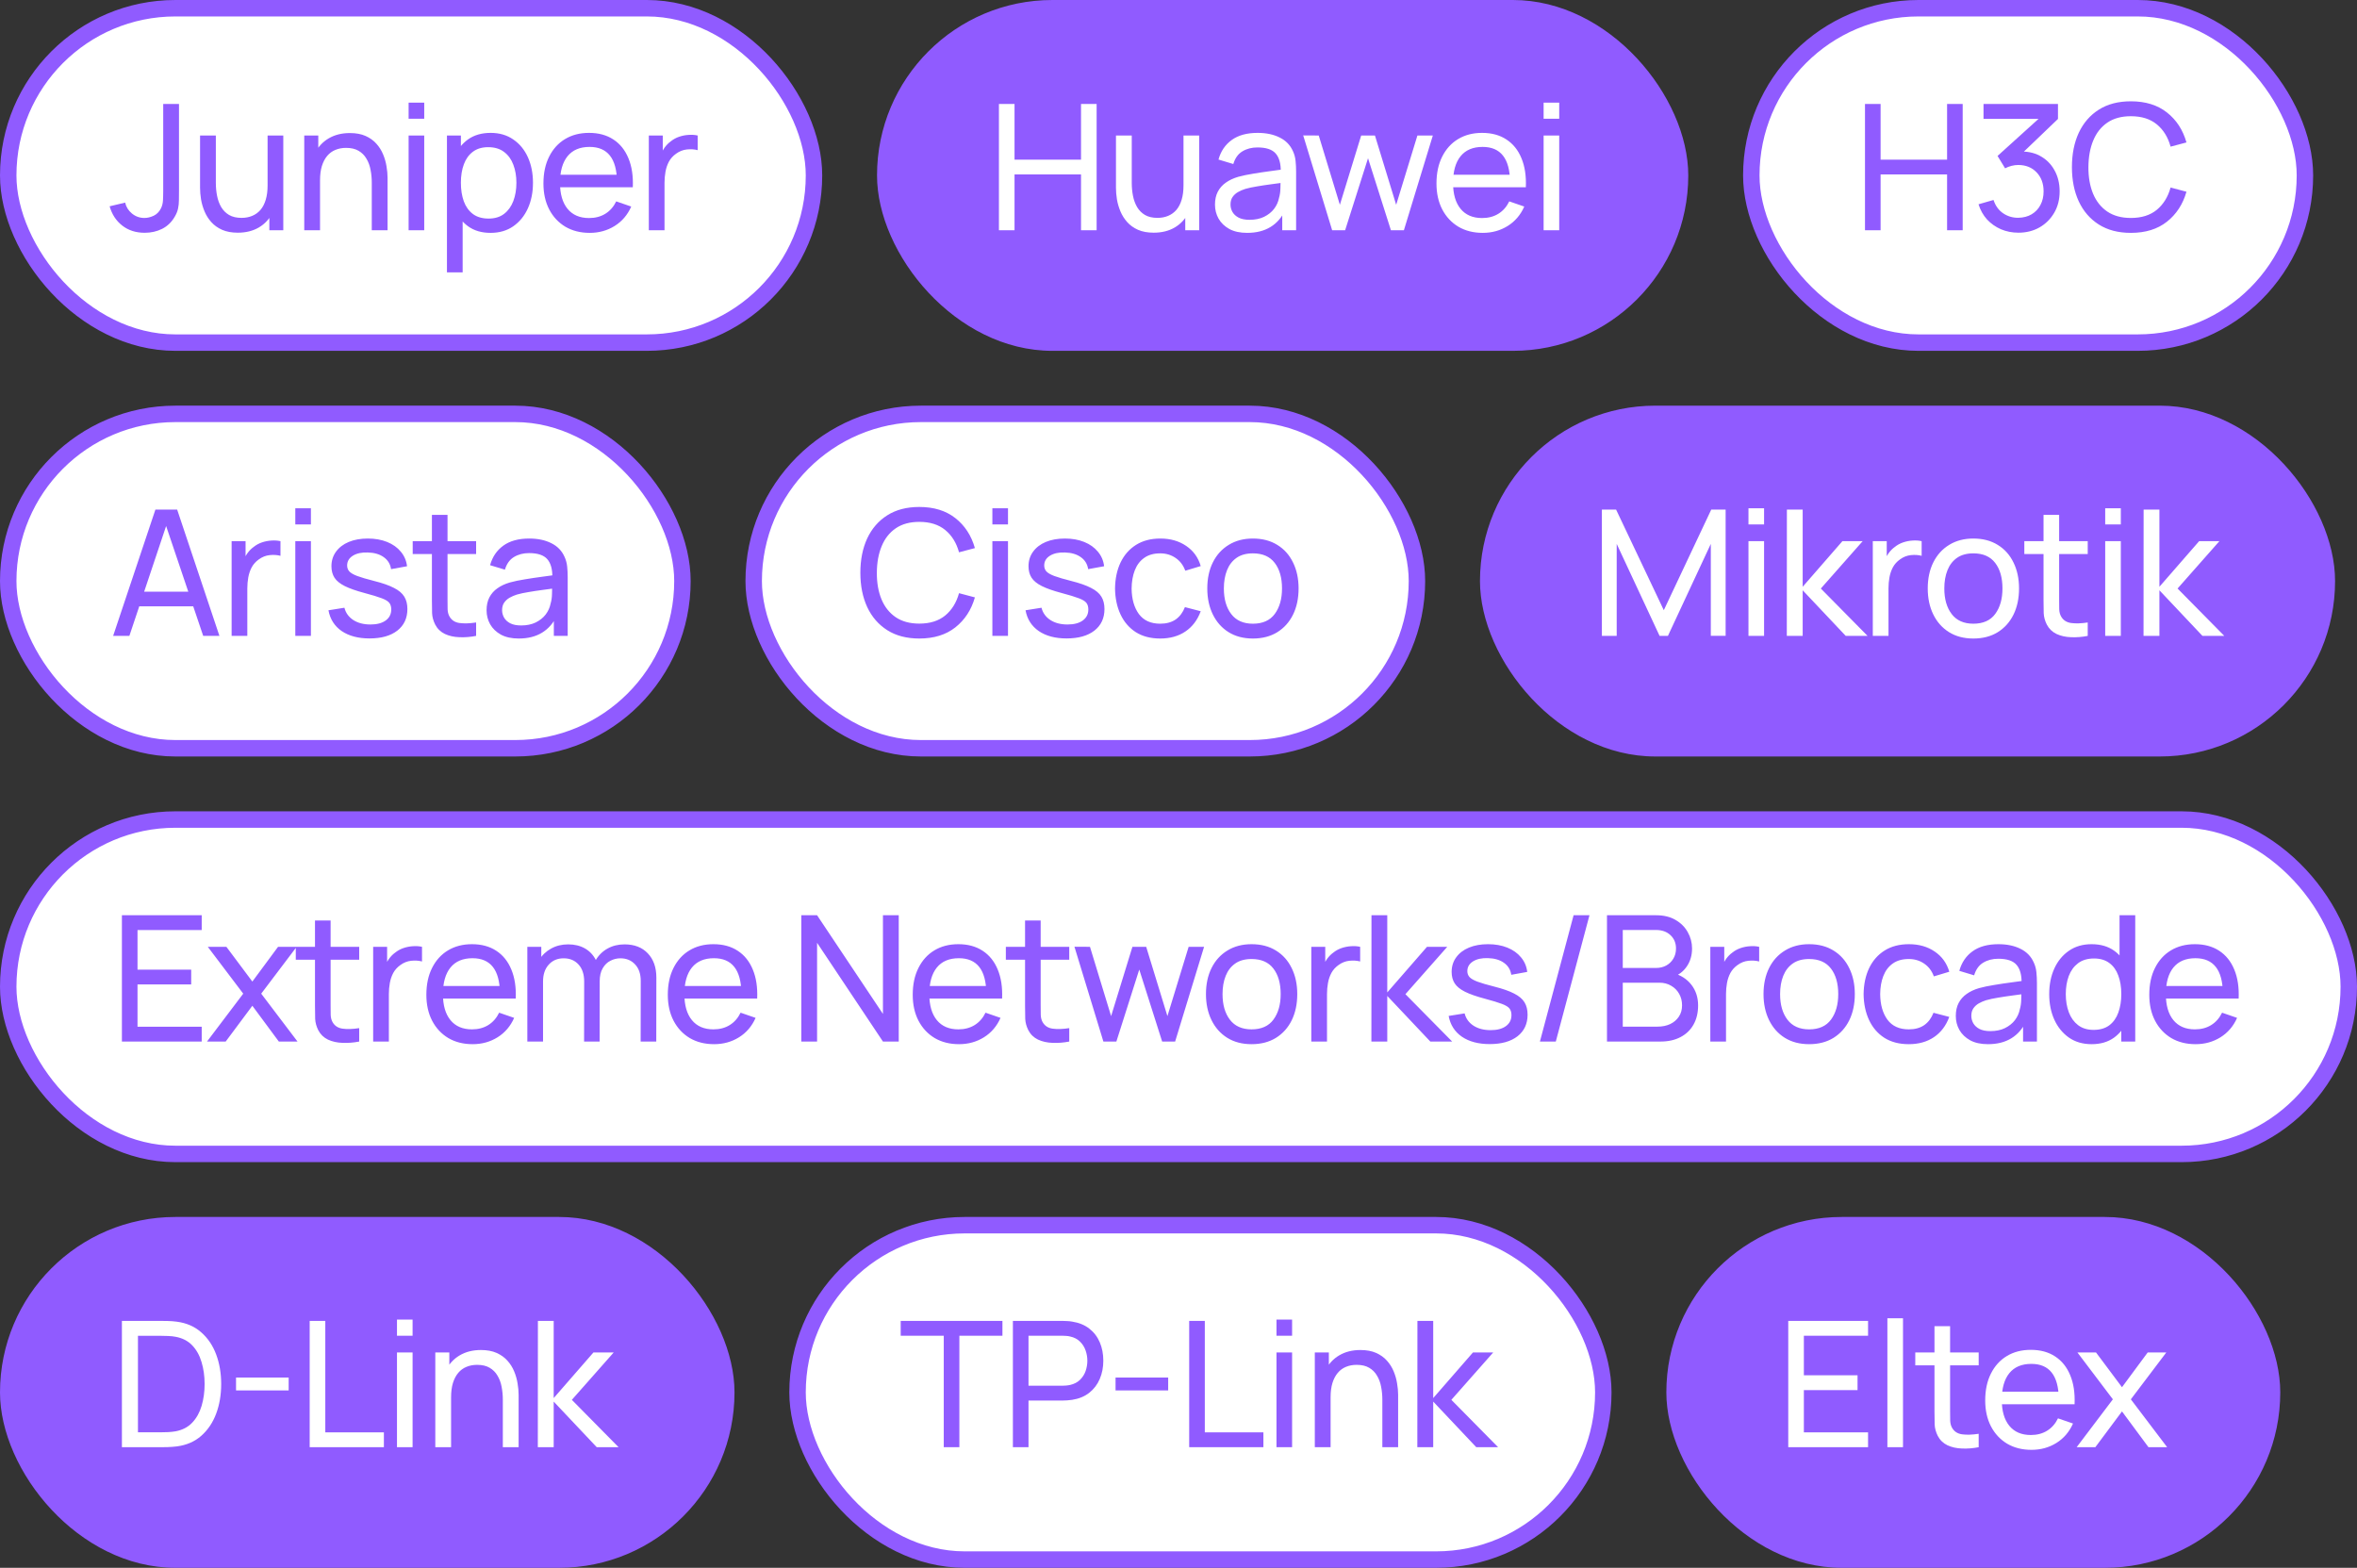 <?xml version="1.0" encoding="UTF-8"?> <svg xmlns="http://www.w3.org/2000/svg" width="215" height="143" viewBox="0 0 215 143" fill="none"><rect x="0" y="0" width="215" height="143" fill="#333333" stroke="none"/> <rect x="0.75" y="0.75" width="73.5" height="30.5" rx="15.25" fill="white"></rect> <path d="M13.2 21.232C12.395 21.232 11.712 21.013 11.152 20.576C10.592 20.139 10.208 19.552 10 18.816L11.416 18.48C11.501 18.869 11.707 19.2 12.032 19.472C12.363 19.744 12.741 19.88 13.168 19.88C13.445 19.88 13.728 19.813 14.016 19.68C14.304 19.541 14.525 19.317 14.68 19.008C14.787 18.795 14.848 18.56 14.864 18.304C14.88 18.043 14.888 17.736 14.888 17.384V9.48H16.328V17.384C16.328 17.715 16.325 18.011 16.32 18.272C16.32 18.533 16.293 18.784 16.24 19.024C16.192 19.259 16.096 19.499 15.952 19.744C15.664 20.251 15.277 20.627 14.792 20.872C14.312 21.112 13.781 21.232 13.2 21.232ZM21.689 21.224C21.135 21.224 20.657 21.136 20.257 20.96C19.863 20.784 19.535 20.549 19.273 20.256C19.012 19.963 18.807 19.637 18.657 19.28C18.508 18.923 18.401 18.557 18.337 18.184C18.279 17.811 18.249 17.461 18.249 17.136V12.36H19.689V16.688C19.689 17.093 19.727 17.485 19.801 17.864C19.876 18.243 20.001 18.584 20.177 18.888C20.359 19.192 20.599 19.432 20.897 19.608C21.201 19.784 21.58 19.872 22.033 19.872C22.391 19.872 22.716 19.811 23.009 19.688C23.303 19.565 23.553 19.384 23.761 19.144C23.969 18.899 24.129 18.589 24.241 18.216C24.353 17.843 24.409 17.408 24.409 16.912L25.345 17.2C25.345 18.032 25.193 18.749 24.889 19.352C24.591 19.955 24.167 20.419 23.617 20.744C23.073 21.064 22.431 21.224 21.689 21.224ZM24.569 21V18.688H24.409V12.36H25.841V21H24.569ZM33.913 21V16.672C33.913 16.261 33.876 15.867 33.801 15.488C33.732 15.109 33.607 14.771 33.425 14.472C33.249 14.168 33.009 13.928 32.705 13.752C32.407 13.576 32.028 13.488 31.569 13.488C31.212 13.488 30.887 13.549 30.593 13.672C30.305 13.789 30.057 13.971 29.849 14.216C29.641 14.461 29.479 14.771 29.361 15.144C29.249 15.512 29.193 15.947 29.193 16.448L28.257 16.16C28.257 15.323 28.407 14.605 28.705 14.008C29.009 13.405 29.433 12.944 29.977 12.624C30.527 12.299 31.172 12.136 31.913 12.136C32.473 12.136 32.951 12.224 33.345 12.4C33.74 12.576 34.068 12.811 34.329 13.104C34.591 13.392 34.796 13.717 34.945 14.08C35.095 14.437 35.199 14.803 35.257 15.176C35.321 15.544 35.353 15.893 35.353 16.224V21H33.913ZM27.753 21V12.36H29.033V14.672H29.193V21H27.753ZM37.273 10.832V9.36H38.697V10.832H37.273ZM37.273 21V12.36H38.697V21H37.273ZM44.745 21.24C43.935 21.24 43.252 21.04 42.697 20.64C42.143 20.235 41.721 19.688 41.434 19C41.151 18.307 41.01 17.531 41.01 16.672C41.01 15.803 41.151 15.024 41.434 14.336C41.721 13.648 42.143 13.107 42.697 12.712C43.258 12.317 43.943 12.12 44.754 12.12C45.553 12.12 46.242 12.32 46.818 12.72C47.399 13.115 47.844 13.656 48.154 14.344C48.463 15.032 48.617 15.808 48.617 16.672C48.617 17.536 48.463 18.312 48.154 19C47.844 19.688 47.399 20.235 46.818 20.64C46.242 21.04 45.551 21.24 44.745 21.24ZM40.77 24.84V12.36H42.041V18.72H42.202V24.84H40.77ZM44.569 19.936C45.14 19.936 45.612 19.792 45.986 19.504C46.359 19.216 46.639 18.827 46.825 18.336C47.012 17.84 47.105 17.285 47.105 16.672C47.105 16.064 47.012 15.515 46.825 15.024C46.644 14.533 46.361 14.144 45.977 13.856C45.599 13.568 45.116 13.424 44.529 13.424C43.969 13.424 43.505 13.563 43.138 13.84C42.77 14.112 42.495 14.493 42.313 14.984C42.132 15.469 42.041 16.032 42.041 16.672C42.041 17.301 42.13 17.864 42.306 18.36C42.487 18.851 42.764 19.237 43.138 19.52C43.511 19.797 43.988 19.936 44.569 19.936ZM53.795 21.24C52.947 21.24 52.206 21.053 51.571 20.68C50.942 20.301 50.451 19.776 50.099 19.104C49.747 18.427 49.571 17.637 49.571 16.736C49.571 15.792 49.745 14.976 50.091 14.288C50.438 13.595 50.921 13.061 51.539 12.688C52.163 12.309 52.894 12.12 53.731 12.12C54.601 12.12 55.339 12.32 55.947 12.72C56.561 13.12 57.019 13.691 57.323 14.432C57.633 15.173 57.766 16.056 57.723 17.08H56.283V16.568C56.267 15.507 56.051 14.715 55.635 14.192C55.219 13.664 54.601 13.4 53.779 13.4C52.899 13.4 52.23 13.683 51.771 14.248C51.313 14.813 51.083 15.624 51.083 16.68C51.083 17.699 51.313 18.488 51.771 19.048C52.23 19.608 52.883 19.888 53.731 19.888C54.302 19.888 54.798 19.757 55.219 19.496C55.641 19.235 55.971 18.859 56.211 18.368L57.579 18.84C57.243 19.603 56.737 20.195 56.059 20.616C55.387 21.032 54.633 21.24 53.795 21.24ZM50.603 17.08V15.936H56.987V17.08H50.603ZM59.184 21V12.36H60.456V14.448L60.248 14.176C60.35 13.909 60.48 13.664 60.64 13.44C60.806 13.216 60.99 13.032 61.192 12.888C61.416 12.707 61.67 12.568 61.952 12.472C62.235 12.376 62.523 12.32 62.816 12.304C63.11 12.283 63.384 12.301 63.64 12.36V13.696C63.342 13.616 63.014 13.595 62.656 13.632C62.299 13.669 61.968 13.8 61.664 14.024C61.387 14.221 61.171 14.461 61.016 14.744C60.867 15.027 60.763 15.333 60.704 15.664C60.646 15.989 60.616 16.323 60.616 16.664V21H59.184Z" fill="#905BFF"></path> <rect x="0.75" y="0.75" width="73.5" height="30.5" rx="15.25" stroke="#905BFF" stroke-width="1.5"></rect> <rect x="80" width="74" height="32" rx="16" fill="#905BFF"></rect> <path d="M91.12 21V9.48H92.544V14.56H98.608V9.48H100.032V21H98.608V15.912H92.544V21H91.12ZM105.236 21.224C104.682 21.224 104.204 21.136 103.804 20.96C103.41 20.784 103.082 20.549 102.82 20.256C102.559 19.963 102.354 19.637 102.204 19.28C102.055 18.923 101.948 18.557 101.884 18.184C101.826 17.811 101.796 17.461 101.796 17.136V12.36H103.236V16.688C103.236 17.093 103.274 17.485 103.348 17.864C103.423 18.243 103.548 18.584 103.724 18.888C103.906 19.192 104.146 19.432 104.444 19.608C104.748 19.784 105.127 19.872 105.58 19.872C105.938 19.872 106.263 19.811 106.556 19.688C106.85 19.565 107.1 19.384 107.308 19.144C107.516 18.899 107.676 18.589 107.788 18.216C107.9 17.843 107.956 17.408 107.956 16.912L108.892 17.2C108.892 18.032 108.74 18.749 108.436 19.352C108.138 19.955 107.714 20.419 107.164 20.744C106.62 21.064 105.978 21.224 105.236 21.224ZM108.116 21V18.688H107.956V12.36H109.388V21H108.116ZM113.764 21.24C113.119 21.24 112.577 21.123 112.14 20.888C111.708 20.648 111.38 20.333 111.156 19.944C110.937 19.555 110.828 19.128 110.828 18.664C110.828 18.211 110.913 17.819 111.084 17.488C111.26 17.152 111.505 16.875 111.82 16.656C112.135 16.432 112.511 16.256 112.948 16.128C113.359 16.016 113.817 15.92 114.324 15.84C114.836 15.755 115.353 15.677 115.876 15.608C116.399 15.539 116.887 15.472 117.34 15.408L116.828 15.704C116.844 14.936 116.689 14.368 116.364 14C116.044 13.632 115.489 13.448 114.7 13.448C114.177 13.448 113.719 13.568 113.324 13.808C112.935 14.043 112.66 14.427 112.5 14.96L111.148 14.552C111.356 13.795 111.759 13.2 112.356 12.768C112.953 12.336 113.74 12.12 114.716 12.12C115.5 12.12 116.172 12.261 116.732 12.544C117.297 12.821 117.703 13.243 117.948 13.808C118.071 14.075 118.148 14.365 118.18 14.68C118.212 14.989 118.228 15.315 118.228 15.656V21H116.964V18.928L117.26 19.12C116.935 19.819 116.479 20.347 115.892 20.704C115.311 21.061 114.601 21.24 113.764 21.24ZM113.98 20.048C114.492 20.048 114.935 19.957 115.308 19.776C115.687 19.589 115.991 19.347 116.22 19.048C116.449 18.744 116.599 18.413 116.668 18.056C116.748 17.789 116.791 17.493 116.796 17.168C116.807 16.837 116.812 16.584 116.812 16.408L117.308 16.624C116.844 16.688 116.388 16.749 115.94 16.808C115.492 16.867 115.068 16.931 114.668 17C114.268 17.064 113.908 17.141 113.588 17.232C113.353 17.307 113.132 17.403 112.924 17.52C112.721 17.637 112.556 17.789 112.428 17.976C112.305 18.157 112.244 18.384 112.244 18.656C112.244 18.891 112.303 19.115 112.42 19.328C112.543 19.541 112.729 19.715 112.98 19.848C113.236 19.981 113.569 20.048 113.98 20.048ZM121.516 21L118.876 12.352L120.292 12.36L122.22 18.68L124.164 12.36H125.42L127.356 18.68L129.292 12.36H130.7L128.06 21H126.876L124.788 14.432L122.7 21H121.516ZM135.256 21.24C134.408 21.24 133.667 21.053 133.032 20.68C132.403 20.301 131.912 19.776 131.56 19.104C131.208 18.427 131.032 17.637 131.032 16.736C131.032 15.792 131.205 14.976 131.552 14.288C131.899 13.595 132.381 13.061 133 12.688C133.624 12.309 134.355 12.12 135.192 12.12C136.061 12.12 136.8 12.32 137.408 12.72C138.021 13.12 138.48 13.691 138.784 14.432C139.093 15.173 139.227 16.056 139.184 17.08H137.744V16.568C137.728 15.507 137.512 14.715 137.096 14.192C136.68 13.664 136.061 13.4 135.24 13.4C134.36 13.4 133.691 13.683 133.232 14.248C132.773 14.813 132.544 15.624 132.544 16.68C132.544 17.699 132.773 18.488 133.232 19.048C133.691 19.608 134.344 19.888 135.192 19.888C135.763 19.888 136.259 19.757 136.68 19.496C137.101 19.235 137.432 18.859 137.672 18.368L139.04 18.84C138.704 19.603 138.197 20.195 137.52 20.616C136.848 21.032 136.093 21.24 135.256 21.24ZM132.064 17.08V15.936H138.448V17.08H132.064ZM140.805 10.832V9.36H142.229V10.832H140.805ZM140.805 21V12.36H142.229V21H140.805Z" fill="white"></path> <rect x="159.75" y="0.75" width="50.5" height="30.5" rx="15.25" fill="white"></rect> <path d="M170.12 21V9.48H171.544V14.56H177.608V9.48H179.032V21H177.608V15.912H171.544V21H170.12ZM184.116 21.224C183.546 21.224 183.015 21.12 182.524 20.912C182.034 20.699 181.61 20.4 181.252 20.016C180.9 19.627 180.642 19.165 180.476 18.632L181.844 18.24C182.02 18.773 182.314 19.179 182.724 19.456C183.135 19.733 183.596 19.869 184.108 19.864C184.578 19.853 184.983 19.747 185.324 19.544C185.671 19.336 185.938 19.053 186.124 18.696C186.316 18.339 186.412 17.925 186.412 17.456C186.412 16.741 186.199 16.163 185.772 15.72C185.346 15.272 184.786 15.048 184.092 15.048C183.9 15.048 183.698 15.075 183.484 15.128C183.276 15.181 183.082 15.256 182.9 15.352L182.212 14.224L186.484 10.36L186.668 10.84H180.932V9.48H187.724V10.848L184.084 14.336L184.068 13.832C184.831 13.779 185.498 13.904 186.068 14.208C186.639 14.512 187.082 14.947 187.396 15.512C187.716 16.077 187.876 16.725 187.876 17.456C187.876 18.192 187.711 18.843 187.38 19.408C187.05 19.973 186.602 20.419 186.036 20.744C185.471 21.064 184.831 21.224 184.116 21.224ZM194.372 21.24C193.226 21.24 192.252 20.987 191.452 20.48C190.652 19.973 190.042 19.269 189.62 18.368C189.204 17.467 188.996 16.424 188.996 15.24C188.996 14.056 189.204 13.013 189.62 12.112C190.042 11.211 190.652 10.507 191.452 10C192.252 9.493 193.226 9.24 194.372 9.24C195.706 9.24 196.802 9.579 197.66 10.256C198.524 10.933 199.119 11.845 199.444 12.992L197.996 13.376C197.762 12.517 197.343 11.84 196.74 11.344C196.138 10.848 195.348 10.6 194.372 10.6C193.514 10.6 192.799 10.795 192.228 11.184C191.658 11.573 191.228 12.117 190.94 12.816C190.652 13.509 190.506 14.317 190.5 15.24C190.495 16.157 190.636 16.965 190.924 17.664C191.212 18.357 191.644 18.901 192.22 19.296C192.796 19.685 193.514 19.88 194.372 19.88C195.348 19.88 196.138 19.632 196.74 19.136C197.343 18.635 197.762 17.957 197.996 17.104L199.444 17.488C199.119 18.629 198.524 19.541 197.66 20.224C196.802 20.901 195.706 21.24 194.372 21.24Z" fill="#905BFF"></path> <rect x="159.75" y="0.75" width="50.5" height="30.5" rx="15.25" stroke="#905BFF" stroke-width="1.5"></rect> <rect x="0.75" y="37.75" width="61.5" height="30.5" rx="15.25" fill="white"></rect> <path d="M10.32 58L14.176 46.48H16.16L20.016 58H18.536L14.928 47.312H15.376L11.8 58H10.32ZM12.176 55.304V53.968H18.16V55.304H12.176ZM21.128 58V49.36H22.4V51.448L22.192 51.176C22.294 50.909 22.424 50.664 22.584 50.44C22.75 50.216 22.933 50.032 23.136 49.888C23.36 49.707 23.613 49.568 23.896 49.472C24.179 49.376 24.467 49.32 24.76 49.304C25.053 49.283 25.328 49.301 25.584 49.36V50.696C25.285 50.616 24.957 50.595 24.6 50.632C24.243 50.669 23.912 50.8 23.608 51.024C23.331 51.221 23.115 51.461 22.96 51.744C22.811 52.027 22.707 52.333 22.648 52.664C22.59 52.989 22.56 53.323 22.56 53.664V58H21.128ZM26.937 47.832V46.36H28.361V47.832H26.937ZM26.937 58V49.36H28.361V58H26.937ZM33.705 58.232C32.676 58.232 31.831 58.008 31.169 57.56C30.513 57.107 30.111 56.475 29.961 55.664L31.417 55.432C31.535 55.901 31.804 56.275 32.225 56.552C32.647 56.824 33.169 56.96 33.793 56.96C34.385 56.96 34.849 56.837 35.185 56.592C35.521 56.347 35.689 56.013 35.689 55.592C35.689 55.347 35.633 55.149 35.521 55C35.409 54.845 35.177 54.701 34.825 54.568C34.479 54.435 33.953 54.275 33.249 54.088C32.487 53.885 31.887 53.675 31.449 53.456C31.012 53.237 30.7 52.984 30.513 52.696C30.327 52.408 30.233 52.059 30.233 51.648C30.233 51.141 30.372 50.699 30.649 50.32C30.927 49.936 31.313 49.64 31.809 49.432C32.311 49.224 32.892 49.12 33.553 49.12C34.209 49.12 34.796 49.224 35.313 49.432C35.831 49.64 36.247 49.936 36.561 50.32C36.881 50.699 37.071 51.141 37.129 51.648L35.673 51.912C35.604 51.448 35.38 51.083 35.001 50.816C34.628 50.549 34.145 50.408 33.553 50.392C32.993 50.371 32.537 50.469 32.185 50.688C31.839 50.907 31.665 51.203 31.665 51.576C31.665 51.784 31.729 51.963 31.857 52.112C31.991 52.261 32.233 52.403 32.585 52.536C32.943 52.669 33.46 52.821 34.137 52.992C34.9 53.184 35.5 53.395 35.937 53.624C36.38 53.848 36.695 54.115 36.881 54.424C37.068 54.728 37.161 55.104 37.161 55.552C37.161 56.384 36.855 57.04 36.241 57.52C35.628 57.995 34.783 58.232 33.705 58.232ZM43.43 58C42.918 58.101 42.411 58.141 41.91 58.12C41.414 58.104 40.971 58.005 40.582 57.824C40.192 57.637 39.896 57.349 39.694 56.96C39.523 56.619 39.43 56.275 39.414 55.928C39.403 55.576 39.398 55.179 39.398 54.736V46.96H40.822V54.672C40.822 55.024 40.824 55.325 40.83 55.576C40.84 55.827 40.896 56.043 40.998 56.224C41.19 56.565 41.494 56.765 41.91 56.824C42.331 56.883 42.838 56.867 43.43 56.776V58ZM37.646 50.536V49.36H43.43V50.536H37.646ZM47.32 58.24C46.674 58.24 46.133 58.123 45.696 57.888C45.264 57.648 44.936 57.333 44.712 56.944C44.493 56.555 44.384 56.128 44.384 55.664C44.384 55.211 44.469 54.819 44.64 54.488C44.816 54.152 45.061 53.875 45.376 53.656C45.69 53.432 46.066 53.256 46.504 53.128C46.914 53.016 47.373 52.92 47.88 52.84C48.392 52.755 48.909 52.677 49.432 52.608C49.954 52.539 50.442 52.472 50.896 52.408L50.384 52.704C50.4 51.936 50.245 51.368 49.92 51C49.6 50.632 49.045 50.448 48.256 50.448C47.733 50.448 47.274 50.568 46.88 50.808C46.49 51.043 46.216 51.427 46.056 51.96L44.704 51.552C44.912 50.795 45.314 50.2 45.912 49.768C46.509 49.336 47.296 49.12 48.272 49.12C49.056 49.12 49.728 49.261 50.288 49.544C50.853 49.821 51.258 50.243 51.504 50.808C51.626 51.075 51.704 51.365 51.736 51.68C51.768 51.989 51.784 52.315 51.784 52.656V58H50.52V55.928L50.816 56.12C50.49 56.819 50.034 57.347 49.448 57.704C48.866 58.061 48.157 58.24 47.32 58.24ZM47.536 57.048C48.048 57.048 48.49 56.957 48.864 56.776C49.242 56.589 49.546 56.347 49.776 56.048C50.005 55.744 50.154 55.413 50.224 55.056C50.304 54.789 50.346 54.493 50.352 54.168C50.362 53.837 50.368 53.584 50.368 53.408L50.864 53.624C50.4 53.688 49.944 53.749 49.496 53.808C49.048 53.867 48.624 53.931 48.224 54C47.824 54.064 47.464 54.141 47.144 54.232C46.909 54.307 46.688 54.403 46.48 54.52C46.277 54.637 46.112 54.789 45.984 54.976C45.861 55.157 45.8 55.384 45.8 55.656C45.8 55.891 45.858 56.115 45.976 56.328C46.098 56.541 46.285 56.715 46.536 56.848C46.792 56.981 47.125 57.048 47.536 57.048Z" fill="#905BFF"></path> <rect x="0.75" y="37.75" width="61.5" height="30.5" rx="15.25" stroke="#905BFF" stroke-width="1.5"></rect> <rect x="68.75" y="37.75" width="60.5" height="30.5" rx="15.25" fill="white"></rect> <path d="M83.856 58.24C82.709 58.24 81.736 57.987 80.936 57.48C80.136 56.973 79.525 56.269 79.104 55.368C78.688 54.467 78.48 53.424 78.48 52.24C78.48 51.056 78.688 50.013 79.104 49.112C79.525 48.211 80.136 47.507 80.936 47C81.736 46.493 82.709 46.24 83.856 46.24C85.189 46.24 86.285 46.579 87.144 47.256C88.008 47.933 88.603 48.845 88.928 49.992L87.48 50.376C87.245 49.517 86.827 48.84 86.224 48.344C85.621 47.848 84.832 47.6 83.856 47.6C82.997 47.6 82.283 47.795 81.712 48.184C81.141 48.573 80.712 49.117 80.424 49.816C80.136 50.509 79.989 51.317 79.984 52.24C79.979 53.157 80.12 53.965 80.408 54.664C80.696 55.357 81.128 55.901 81.704 56.296C82.28 56.685 82.997 56.88 83.856 56.88C84.832 56.88 85.621 56.632 86.224 56.136C86.827 55.635 87.245 54.957 87.48 54.104L88.928 54.488C88.603 55.629 88.008 56.541 87.144 57.224C86.285 57.901 85.189 58.24 83.856 58.24ZM90.522 47.832V46.36H91.947V47.832H90.522ZM90.522 58V49.36H91.947V58H90.522ZM97.291 58.232C96.261 58.232 95.416 58.008 94.755 57.56C94.099 57.107 93.696 56.475 93.547 55.664L95.003 55.432C95.12 55.901 95.389 56.275 95.811 56.552C96.232 56.824 96.755 56.96 97.379 56.96C97.971 56.96 98.435 56.837 98.771 56.592C99.107 56.347 99.275 56.013 99.275 55.592C99.275 55.347 99.219 55.149 99.107 55C98.995 54.845 98.763 54.701 98.411 54.568C98.064 54.435 97.539 54.275 96.835 54.088C96.072 53.885 95.472 53.675 95.035 53.456C94.597 53.237 94.285 52.984 94.099 52.696C93.912 52.408 93.819 52.059 93.819 51.648C93.819 51.141 93.957 50.699 94.235 50.32C94.512 49.936 94.899 49.64 95.395 49.432C95.896 49.224 96.478 49.12 97.139 49.12C97.795 49.12 98.382 49.224 98.899 49.432C99.416 49.64 99.832 49.936 100.147 50.32C100.467 50.699 100.656 51.141 100.715 51.648L99.259 51.912C99.189 51.448 98.966 51.083 98.587 50.816C98.213 50.549 97.731 50.408 97.139 50.392C96.579 50.371 96.123 50.469 95.771 50.688C95.424 50.907 95.251 51.203 95.251 51.576C95.251 51.784 95.315 51.963 95.443 52.112C95.576 52.261 95.819 52.403 96.171 52.536C96.528 52.669 97.046 52.821 97.723 52.992C98.486 53.184 99.085 53.395 99.523 53.624C99.966 53.848 100.28 54.115 100.467 54.424C100.654 54.728 100.747 55.104 100.747 55.552C100.747 56.384 100.44 57.04 99.827 57.52C99.213 57.995 98.368 58.232 97.291 58.232ZM105.831 58.24C104.957 58.24 104.213 58.045 103.599 57.656C102.991 57.261 102.527 56.72 102.207 56.032C101.887 55.344 101.722 54.56 101.711 53.68C101.722 52.779 101.89 51.987 102.215 51.304C102.546 50.616 103.018 50.08 103.631 49.696C104.245 49.312 104.983 49.12 105.847 49.12C106.759 49.12 107.543 49.344 108.199 49.792C108.861 50.24 109.303 50.853 109.527 51.632L108.119 52.056C107.938 51.555 107.642 51.165 107.231 50.888C106.826 50.611 106.359 50.472 105.831 50.472C105.239 50.472 104.751 50.611 104.367 50.888C103.983 51.16 103.698 51.539 103.511 52.024C103.325 52.504 103.229 53.056 103.223 53.68C103.234 54.64 103.455 55.416 103.887 56.008C104.325 56.595 104.973 56.888 105.831 56.888C106.397 56.888 106.866 56.76 107.239 56.504C107.613 56.243 107.895 55.867 108.087 55.376L109.527 55.752C109.229 56.557 108.762 57.173 108.127 57.6C107.493 58.027 106.727 58.24 105.831 58.24ZM114.286 58.24C113.427 58.24 112.686 58.045 112.062 57.656C111.443 57.267 110.966 56.728 110.63 56.04C110.294 55.352 110.126 54.563 110.126 53.672C110.126 52.765 110.296 51.971 110.638 51.288C110.979 50.605 111.462 50.075 112.086 49.696C112.71 49.312 113.443 49.12 114.286 49.12C115.15 49.12 115.894 49.315 116.518 49.704C117.142 50.088 117.619 50.624 117.95 51.312C118.286 51.995 118.454 52.781 118.454 53.672C118.454 54.573 118.286 55.368 117.95 56.056C117.614 56.739 117.134 57.275 116.51 57.664C115.886 58.048 115.144 58.24 114.286 58.24ZM114.286 56.888C115.182 56.888 115.848 56.589 116.286 55.992C116.723 55.395 116.942 54.621 116.942 53.672C116.942 52.696 116.72 51.92 116.278 51.344C115.835 50.763 115.171 50.472 114.286 50.472C113.683 50.472 113.187 50.608 112.798 50.88C112.408 51.152 112.118 51.528 111.926 52.008C111.734 52.488 111.638 53.043 111.638 53.672C111.638 54.643 111.862 55.421 112.31 56.008C112.758 56.595 113.416 56.888 114.286 56.888Z" fill="#905BFF"></path> <rect x="68.75" y="37.75" width="60.5" height="30.5" rx="15.25" stroke="#905BFF" stroke-width="1.5"></rect> <rect x="135" y="37" width="78" height="32" rx="16" fill="#905BFF"></rect> <path d="M146.12 58V46.48H147.416L151.768 55.656L156.096 46.48H157.408V57.992H156.056V49.608L152.144 58H151.384L147.472 49.608V58H146.12ZM159.491 47.832V46.36H160.915V47.832H159.491ZM159.491 58V49.36H160.915V58H159.491ZM162.988 58L162.996 46.48H164.436V53.52L168.06 49.36H169.908L166.092 53.68L170.356 58H168.364L164.436 53.84V58H162.988ZM170.832 58V49.36H172.104V51.448L171.896 51.176C171.997 50.909 172.128 50.664 172.288 50.44C172.453 50.216 172.637 50.032 172.84 49.888C173.064 49.707 173.317 49.568 173.6 49.472C173.883 49.376 174.171 49.32 174.464 49.304C174.757 49.283 175.032 49.301 175.288 49.36V50.696C174.989 50.616 174.661 50.595 174.304 50.632C173.947 50.669 173.616 50.8 173.312 51.024C173.035 51.221 172.819 51.461 172.664 51.744C172.515 52.027 172.411 52.333 172.352 52.664C172.293 52.989 172.264 53.323 172.264 53.664V58H170.832ZM180.004 58.24C179.146 58.24 178.404 58.045 177.78 57.656C177.162 57.267 176.684 56.728 176.348 56.04C176.012 55.352 175.844 54.563 175.844 53.672C175.844 52.765 176.015 51.971 176.356 51.288C176.698 50.605 177.18 50.075 177.804 49.696C178.428 49.312 179.162 49.12 180.004 49.12C180.868 49.12 181.612 49.315 182.236 49.704C182.86 50.088 183.338 50.624 183.668 51.312C184.004 51.995 184.172 52.781 184.172 53.672C184.172 54.573 184.004 55.368 183.668 56.056C183.332 56.739 182.852 57.275 182.228 57.664C181.604 58.048 180.863 58.24 180.004 58.24ZM180.004 56.888C180.9 56.888 181.567 56.589 182.004 55.992C182.442 55.395 182.66 54.621 182.66 53.672C182.66 52.696 182.439 51.92 181.996 51.344C181.554 50.763 180.89 50.472 180.004 50.472C179.402 50.472 178.906 50.608 178.516 50.88C178.127 51.152 177.836 51.528 177.644 52.008C177.452 52.488 177.356 53.043 177.356 53.672C177.356 54.643 177.58 55.421 178.028 56.008C178.476 56.595 179.135 56.888 180.004 56.888ZM190.438 58C189.926 58.101 189.419 58.141 188.918 58.12C188.422 58.104 187.979 58.005 187.59 57.824C187.2 57.637 186.904 57.349 186.702 56.96C186.531 56.619 186.438 56.275 186.422 55.928C186.411 55.576 186.406 55.179 186.406 54.736V46.96H187.83V54.672C187.83 55.024 187.832 55.325 187.838 55.576C187.848 55.827 187.904 56.043 188.006 56.224C188.198 56.565 188.502 56.765 188.918 56.824C189.339 56.883 189.846 56.867 190.438 56.776V58ZM184.654 50.536V49.36H190.438V50.536H184.654ZM192.032 47.832V46.36H193.456V47.832H192.032ZM192.032 58V49.36H193.456V58H192.032ZM195.528 58L195.536 46.48H196.976V53.52L200.6 49.36H202.448L198.632 53.68L202.896 58H200.904L196.976 53.84V58H195.528Z" fill="white"></path> <rect y="111" width="67" height="32" rx="16" fill="#905BFF"></rect> <path d="M11.12 132V120.48H14.672C14.789 120.48 14.995 120.483 15.288 120.488C15.581 120.493 15.861 120.515 16.128 120.552C17.019 120.669 17.763 120.995 18.36 121.528C18.963 122.056 19.416 122.728 19.72 123.544C20.024 124.36 20.176 125.259 20.176 126.24C20.176 127.221 20.024 128.12 19.72 128.936C19.416 129.752 18.963 130.427 18.36 130.96C17.763 131.488 17.019 131.811 16.128 131.928C15.861 131.96 15.579 131.981 15.28 131.992C14.987 131.997 14.784 132 14.672 132H11.12ZM12.584 130.64H14.672C14.875 130.64 15.101 130.635 15.352 130.624C15.603 130.608 15.821 130.584 16.008 130.552C16.637 130.435 17.147 130.171 17.536 129.76C17.925 129.349 18.211 128.837 18.392 128.224C18.573 127.611 18.664 126.949 18.664 126.24C18.664 125.515 18.571 124.845 18.384 124.232C18.203 123.619 17.917 123.109 17.528 122.704C17.139 122.299 16.632 122.04 16.008 121.928C15.821 121.891 15.6 121.867 15.344 121.856C15.088 121.845 14.864 121.84 14.672 121.84H12.584V130.64ZM21.531 126.824V125.648H26.331V126.824H21.531ZM28.249 132V120.48H29.673V130.648H35.017V132H28.249ZM36.211 121.832V120.36H37.635V121.832H36.211ZM36.211 132V123.36H37.635V132H36.211ZM45.867 132V127.672C45.867 127.261 45.83 126.867 45.755 126.488C45.686 126.109 45.56 125.771 45.379 125.472C45.203 125.168 44.963 124.928 44.659 124.752C44.36 124.576 43.982 124.488 43.523 124.488C43.166 124.488 42.84 124.549 42.547 124.672C42.259 124.789 42.011 124.971 41.803 125.216C41.595 125.461 41.432 125.771 41.315 126.144C41.203 126.512 41.147 126.947 41.147 127.448L40.211 127.16C40.211 126.323 40.36 125.605 40.659 125.008C40.963 124.405 41.387 123.944 41.931 123.624C42.48 123.299 43.126 123.136 43.867 123.136C44.427 123.136 44.904 123.224 45.299 123.4C45.694 123.576 46.022 123.811 46.283 124.104C46.544 124.392 46.75 124.717 46.899 125.08C47.048 125.437 47.152 125.803 47.211 126.176C47.275 126.544 47.307 126.893 47.307 127.224V132H45.867ZM39.707 132V123.36H40.987V125.672H41.147V132H39.707ZM49.059 132L49.067 120.48H50.507V127.52L54.131 123.36H55.979L52.163 127.68L56.427 132H54.435L50.507 127.84V132H49.059Z" fill="white"></path> <rect x="72.75" y="111.75" width="73.5" height="30.5" rx="15.25" fill="white"></rect> <path d="M86.088 132V121.832H82.16V120.48H91.44V121.832H87.512V132H86.088ZM92.394 132V120.48H96.946C97.058 120.48 97.191 120.485 97.346 120.496C97.5 120.501 97.65 120.517 97.794 120.544C98.418 120.64 98.94 120.853 99.362 121.184C99.788 121.515 100.108 121.933 100.322 122.44C100.535 122.941 100.642 123.499 100.642 124.112C100.642 124.72 100.532 125.277 100.314 125.784C100.1 126.285 99.78 126.704 99.354 127.04C98.932 127.371 98.412 127.584 97.794 127.68C97.65 127.701 97.5 127.717 97.346 127.728C97.191 127.739 97.058 127.744 96.946 127.744H93.818V132H92.394ZM93.818 126.392H96.898C96.999 126.392 97.114 126.387 97.242 126.376C97.375 126.365 97.5 126.347 97.618 126.32C97.986 126.235 98.284 126.08 98.514 125.856C98.748 125.627 98.919 125.36 99.026 125.056C99.132 124.747 99.186 124.432 99.186 124.112C99.186 123.792 99.132 123.48 99.026 123.176C98.919 122.867 98.748 122.597 98.514 122.368C98.284 122.139 97.986 121.984 97.618 121.904C97.5 121.872 97.375 121.853 97.242 121.848C97.114 121.837 96.999 121.832 96.898 121.832H93.818V126.392ZM101.758 126.824V125.648H106.558V126.824H101.758ZM108.476 132V120.48H109.9V130.648H115.244V132H108.476ZM116.438 121.832V120.36H117.862V121.832H116.438ZM116.438 132V123.36H117.862V132H116.438ZM126.094 132V127.672C126.094 127.261 126.057 126.867 125.982 126.488C125.913 126.109 125.787 125.771 125.606 125.472C125.43 125.168 125.19 124.928 124.886 124.752C124.587 124.576 124.209 124.488 123.75 124.488C123.393 124.488 123.067 124.549 122.774 124.672C122.486 124.789 122.238 124.971 122.03 125.216C121.822 125.461 121.659 125.771 121.542 126.144C121.43 126.512 121.374 126.947 121.374 127.448L120.438 127.16C120.438 126.323 120.587 125.605 120.886 125.008C121.19 124.405 121.614 123.944 122.158 123.624C122.707 123.299 123.353 123.136 124.094 123.136C124.654 123.136 125.131 123.224 125.526 123.4C125.921 123.576 126.249 123.811 126.51 124.104C126.771 124.392 126.977 124.717 127.126 125.08C127.275 125.437 127.379 125.803 127.438 126.176C127.502 126.544 127.534 126.893 127.534 127.224V132H126.094ZM119.934 132V123.36H121.214V125.672H121.374V132H119.934ZM129.286 132L129.294 120.48H130.734V127.52L134.358 123.36H136.206L132.39 127.68L136.654 132H134.662L130.734 127.84V132H129.286Z" fill="#905BFF"></path> <rect x="72.75" y="111.75" width="73.5" height="30.5" rx="15.25" stroke="#905BFF" stroke-width="1.5"></rect> <rect x="152" y="111" width="56" height="32" rx="16" fill="#905BFF"></rect> <path d="M163.12 132V120.48H170.4V121.832H164.544V125.44H169.44V126.792H164.544V130.648H170.4V132H163.12ZM172.163 132V120.24H173.587V132H172.163ZM180.491 132C179.979 132.101 179.473 132.141 178.971 132.12C178.475 132.104 178.033 132.005 177.643 131.824C177.254 131.637 176.958 131.349 176.755 130.96C176.585 130.619 176.491 130.275 176.475 129.928C176.465 129.576 176.459 129.179 176.459 128.736V120.96H177.883V128.672C177.883 129.024 177.886 129.325 177.891 129.576C177.902 129.827 177.958 130.043 178.059 130.224C178.251 130.565 178.555 130.765 178.971 130.824C179.393 130.883 179.899 130.867 180.491 130.776V132ZM174.707 124.536V123.36H180.491V124.536H174.707ZM185.31 132.24C184.462 132.24 183.721 132.053 183.086 131.68C182.457 131.301 181.966 130.776 181.614 130.104C181.262 129.427 181.086 128.637 181.086 127.736C181.086 126.792 181.26 125.976 181.606 125.288C181.953 124.595 182.436 124.061 183.054 123.688C183.678 123.309 184.409 123.12 185.246 123.12C186.116 123.12 186.854 123.32 187.462 123.72C188.076 124.12 188.534 124.691 188.838 125.432C189.148 126.173 189.281 127.056 189.238 128.08H187.798V127.568C187.782 126.507 187.566 125.715 187.15 125.192C186.734 124.664 186.116 124.4 185.294 124.4C184.414 124.4 183.745 124.683 183.286 125.248C182.828 125.813 182.598 126.624 182.598 127.68C182.598 128.699 182.828 129.488 183.286 130.048C183.745 130.608 184.398 130.888 185.246 130.888C185.817 130.888 186.313 130.757 186.734 130.496C187.156 130.235 187.486 129.859 187.726 129.368L189.094 129.84C188.758 130.603 188.252 131.195 187.574 131.616C186.902 132.032 186.148 132.24 185.31 132.24ZM182.118 128.08V126.936H188.502V128.08H182.118ZM189.427 132L192.731 127.632L189.499 123.36H191.195L193.563 126.528L195.907 123.36H197.603L194.371 127.632L197.683 132H195.979L193.563 128.736L191.131 132H189.427Z" fill="white"></path> <rect x="0.75" y="74.75" width="213.5" height="30.5" rx="15.25" fill="white"></rect> <path d="M11.12 95V83.48H18.4V84.832H12.544V88.44H17.44V89.792H12.544V93.648H18.4V95H11.12ZM18.883 95L22.187 90.632L18.955 86.36H20.651L23.019 89.528L25.363 86.36H27.059L23.827 90.632L27.139 95H25.435L23.019 91.736L20.587 95H18.883ZM32.765 95C32.253 95.101 31.747 95.141 31.245 95.12C30.749 95.104 30.307 95.005 29.917 94.824C29.528 94.637 29.232 94.349 29.029 93.96C28.859 93.619 28.765 93.275 28.749 92.928C28.739 92.576 28.733 92.179 28.733 91.736V83.96H30.157V91.672C30.157 92.024 30.16 92.325 30.165 92.576C30.176 92.827 30.232 93.043 30.333 93.224C30.525 93.565 30.829 93.765 31.245 93.824C31.667 93.883 32.173 93.867 32.765 93.776V95ZM26.981 87.536V86.36H32.765V87.536H26.981ZM34.039 95V86.36H35.311V88.448L35.103 88.176C35.205 87.909 35.335 87.664 35.495 87.44C35.661 87.216 35.845 87.032 36.047 86.888C36.271 86.707 36.525 86.568 36.807 86.472C37.09 86.376 37.378 86.32 37.671 86.304C37.965 86.283 38.239 86.301 38.495 86.36V87.696C38.197 87.616 37.869 87.595 37.511 87.632C37.154 87.669 36.823 87.8 36.519 88.024C36.242 88.221 36.026 88.461 35.871 88.744C35.722 89.027 35.618 89.333 35.559 89.664C35.501 89.989 35.471 90.323 35.471 90.664V95H34.039ZM43.116 95.24C42.268 95.24 41.526 95.053 40.892 94.68C40.263 94.301 39.772 93.776 39.42 93.104C39.068 92.427 38.892 91.637 38.892 90.736C38.892 89.792 39.065 88.976 39.412 88.288C39.758 87.595 40.241 87.061 40.86 86.688C41.484 86.309 42.215 86.12 43.052 86.12C43.921 86.12 44.66 86.32 45.268 86.72C45.881 87.12 46.34 87.691 46.644 88.432C46.953 89.173 47.087 90.056 47.044 91.08H45.604V90.568C45.588 89.507 45.372 88.715 44.956 88.192C44.54 87.664 43.921 87.4 43.1 87.4C42.22 87.4 41.55 87.683 41.092 88.248C40.633 88.813 40.404 89.624 40.404 90.68C40.404 91.699 40.633 92.488 41.092 93.048C41.55 93.608 42.204 93.888 43.052 93.888C43.623 93.888 44.118 93.757 44.54 93.496C44.961 93.235 45.292 92.859 45.532 92.368L46.9 92.84C46.564 93.603 46.057 94.195 45.38 94.616C44.708 95.032 43.953 95.24 43.116 95.24ZM39.924 91.08V89.936H46.308V91.08H39.924ZM58.439 95L58.447 89.472C58.447 88.827 58.273 88.323 57.927 87.96C57.585 87.592 57.14 87.408 56.591 87.408C56.271 87.408 55.967 87.483 55.679 87.632C55.391 87.776 55.156 88.005 54.975 88.32C54.793 88.629 54.703 89.027 54.703 89.512L53.951 89.208C53.94 88.595 54.065 88.059 54.327 87.6C54.593 87.136 54.956 86.776 55.415 86.52C55.873 86.264 56.391 86.136 56.967 86.136C57.868 86.136 58.577 86.411 59.095 86.96C59.612 87.504 59.871 88.237 59.871 89.16L59.863 95H58.439ZM48.103 95V86.36H49.375V88.672H49.535V95H48.103ZM53.279 95L53.287 89.528C53.287 88.867 53.116 88.349 52.775 87.976C52.433 87.597 51.98 87.408 51.415 87.408C50.855 87.408 50.401 87.6 50.055 87.984C49.708 88.368 49.535 88.877 49.535 89.512L48.783 89.064C48.783 88.504 48.916 88.003 49.183 87.56C49.449 87.117 49.812 86.771 50.271 86.52C50.729 86.264 51.249 86.136 51.831 86.136C52.412 86.136 52.919 86.259 53.351 86.504C53.783 86.749 54.116 87.101 54.351 87.56C54.585 88.013 54.703 88.555 54.703 89.184L54.695 95H53.279ZM65.14 95.24C64.292 95.24 63.551 95.053 62.916 94.68C62.287 94.301 61.796 93.776 61.444 93.104C61.092 92.427 60.916 91.637 60.916 90.736C60.916 89.792 61.09 88.976 61.436 88.288C61.783 87.595 62.266 87.061 62.884 86.688C63.508 86.309 64.239 86.12 65.076 86.12C65.946 86.12 66.684 86.32 67.292 86.72C67.906 87.12 68.364 87.691 68.668 88.432C68.978 89.173 69.111 90.056 69.068 91.08H67.628V90.568C67.612 89.507 67.396 88.715 66.98 88.192C66.564 87.664 65.946 87.4 65.124 87.4C64.244 87.4 63.575 87.683 63.116 88.248C62.658 88.813 62.428 89.624 62.428 90.68C62.428 91.699 62.658 92.488 63.116 93.048C63.575 93.608 64.228 93.888 65.076 93.888C65.647 93.888 66.143 93.757 66.564 93.496C66.986 93.235 67.316 92.859 67.556 92.368L68.924 92.84C68.588 93.603 68.082 94.195 67.404 94.616C66.732 95.032 65.978 95.24 65.14 95.24ZM61.948 91.08V89.936H68.332V91.08H61.948ZM73.093 95V83.48H74.532L80.54 92.48V83.48H81.981V95H80.54L74.532 85.992V95H73.093ZM87.481 95.24C86.633 95.24 85.892 95.053 85.257 94.68C84.628 94.301 84.138 93.776 83.785 93.104C83.433 92.427 83.257 91.637 83.257 90.736C83.257 89.792 83.431 88.976 83.778 88.288C84.124 87.595 84.607 87.061 85.225 86.688C85.85 86.309 86.58 86.12 87.418 86.12C88.287 86.12 89.025 86.32 89.633 86.72C90.247 87.12 90.706 87.691 91.01 88.432C91.319 89.173 91.452 90.056 91.409 91.08H89.969V90.568C89.954 89.507 89.737 88.715 89.322 88.192C88.906 87.664 88.287 87.4 87.466 87.4C86.585 87.4 85.916 87.683 85.457 88.248C84.999 88.813 84.769 89.624 84.769 90.68C84.769 91.699 84.999 92.488 85.457 93.048C85.916 93.608 86.57 93.888 87.418 93.888C87.988 93.888 88.484 93.757 88.906 93.496C89.327 93.235 89.657 92.859 89.897 92.368L91.266 92.84C90.93 93.603 90.423 94.195 89.746 94.616C89.073 95.032 88.319 95.24 87.481 95.24ZM84.29 91.08V89.936H90.674V91.08H84.29ZM97.535 95C97.023 95.101 96.516 95.141 96.015 95.12C95.519 95.104 95.076 95.005 94.687 94.824C94.297 94.637 94.001 94.349 93.799 93.96C93.628 93.619 93.535 93.275 93.519 92.928C93.508 92.576 93.503 92.179 93.503 91.736V83.96H94.927V91.672C94.927 92.024 94.929 92.325 94.935 92.576C94.945 92.827 95.001 93.043 95.103 93.224C95.295 93.565 95.599 93.765 96.015 93.824C96.436 93.883 96.943 93.867 97.535 93.776V95ZM91.751 87.536V86.36H97.535V87.536H91.751ZM100.649 95L98.009 86.352L99.425 86.36L101.353 92.68L103.297 86.36H104.553L106.489 92.68L108.425 86.36H109.833L107.193 95H106.009L103.921 88.432L101.833 95H100.649ZM114.165 95.24C113.306 95.24 112.565 95.045 111.941 94.656C111.322 94.267 110.845 93.728 110.509 93.04C110.173 92.352 110.005 91.563 110.005 90.672C110.005 89.765 110.176 88.971 110.517 88.288C110.858 87.605 111.341 87.075 111.965 86.696C112.589 86.312 113.322 86.12 114.165 86.12C115.029 86.12 115.773 86.315 116.397 86.704C117.021 87.088 117.498 87.624 117.829 88.312C118.165 88.995 118.333 89.781 118.333 90.672C118.333 91.573 118.165 92.368 117.829 93.056C117.493 93.739 117.013 94.275 116.389 94.664C115.765 95.048 115.024 95.24 114.165 95.24ZM114.165 93.888C115.061 93.888 115.728 93.589 116.165 92.992C116.602 92.395 116.821 91.621 116.821 90.672C116.821 89.696 116.6 88.92 116.157 88.344C115.714 87.763 115.05 87.472 114.165 87.472C113.562 87.472 113.066 87.608 112.677 87.88C112.288 88.152 111.997 88.528 111.805 89.008C111.613 89.488 111.517 90.043 111.517 90.672C111.517 91.643 111.741 92.421 112.189 93.008C112.637 93.595 113.296 93.888 114.165 93.888ZM119.614 95V86.36H120.886V88.448L120.678 88.176C120.78 87.909 120.91 87.664 121.07 87.44C121.236 87.216 121.42 87.032 121.622 86.888C121.846 86.707 122.1 86.568 122.382 86.472C122.665 86.376 122.953 86.32 123.246 86.304C123.54 86.283 123.814 86.301 124.07 86.36V87.696C123.772 87.616 123.444 87.595 123.086 87.632C122.729 87.669 122.398 87.8 122.094 88.024C121.817 88.221 121.601 88.461 121.446 88.744C121.297 89.027 121.193 89.333 121.134 89.664C121.076 89.989 121.046 90.323 121.046 90.664V95H119.614ZM125.095 95L125.103 83.48H126.543V90.52L130.167 86.36H132.015L128.199 90.68L132.463 95H130.471L126.543 90.84V95H125.095ZM135.887 95.232C134.858 95.232 134.012 95.008 133.351 94.56C132.695 94.107 132.292 93.475 132.143 92.664L133.599 92.432C133.716 92.901 133.986 93.275 134.407 93.552C134.828 93.824 135.351 93.96 135.975 93.96C136.567 93.96 137.031 93.837 137.367 93.592C137.703 93.347 137.871 93.013 137.871 92.592C137.871 92.347 137.815 92.149 137.703 92C137.591 91.845 137.359 91.701 137.007 91.568C136.66 91.435 136.135 91.275 135.431 91.088C134.668 90.885 134.068 90.675 133.631 90.456C133.194 90.237 132.882 89.984 132.695 89.696C132.508 89.408 132.415 89.059 132.415 88.648C132.415 88.141 132.554 87.699 132.831 87.32C133.108 86.936 133.495 86.64 133.991 86.432C134.492 86.224 135.074 86.12 135.735 86.12C136.391 86.12 136.978 86.224 137.495 86.432C138.012 86.64 138.428 86.936 138.743 87.32C139.063 87.699 139.252 88.141 139.311 88.648L137.855 88.912C137.786 88.448 137.562 88.083 137.183 87.816C136.81 87.549 136.327 87.408 135.735 87.392C135.175 87.371 134.719 87.469 134.367 87.688C134.02 87.907 133.847 88.203 133.847 88.576C133.847 88.784 133.911 88.963 134.039 89.112C134.172 89.261 134.415 89.403 134.767 89.536C135.124 89.669 135.642 89.821 136.319 89.992C137.082 90.184 137.682 90.395 138.119 90.624C138.562 90.848 138.876 91.115 139.063 91.424C139.25 91.728 139.343 92.104 139.343 92.552C139.343 93.384 139.036 94.04 138.423 94.52C137.81 94.995 136.964 95.232 135.887 95.232ZM143.54 83.48L140.468 95H141.916L144.988 83.48H143.54ZM146.585 95V83.48H151.073C151.761 83.48 152.348 83.621 152.833 83.904C153.324 84.187 153.697 84.56 153.953 85.024C154.214 85.483 154.345 85.979 154.345 86.512C154.345 87.136 154.185 87.683 153.865 88.152C153.545 88.621 153.113 88.944 152.569 89.12L152.553 88.728C153.294 88.925 153.87 89.288 154.281 89.816C154.692 90.344 154.897 90.973 154.897 91.704C154.897 92.376 154.758 92.957 154.481 93.448C154.209 93.939 153.814 94.32 153.297 94.592C152.785 94.864 152.177 95 151.473 95H146.585ZM148.025 93.64H151.201C151.628 93.64 152.009 93.563 152.345 93.408C152.681 93.248 152.945 93.024 153.137 92.736C153.334 92.448 153.433 92.101 153.433 91.696C153.433 91.307 153.345 90.957 153.169 90.648C152.998 90.339 152.756 90.093 152.441 89.912C152.132 89.725 151.772 89.632 151.361 89.632H148.025V93.64ZM148.025 88.288H151.057C151.398 88.288 151.705 88.216 151.977 88.072C152.254 87.923 152.473 87.715 152.633 87.448C152.798 87.181 152.881 86.869 152.881 86.512C152.881 86.016 152.713 85.611 152.377 85.296C152.041 84.981 151.601 84.824 151.057 84.824H148.025V88.288ZM156.011 95V86.36H157.283V88.448L157.075 88.176C157.177 87.909 157.307 87.664 157.467 87.44C157.633 87.216 157.817 87.032 158.019 86.888C158.243 86.707 158.497 86.568 158.779 86.472C159.062 86.376 159.35 86.32 159.643 86.304C159.937 86.283 160.211 86.301 160.467 86.36V87.696C160.169 87.616 159.841 87.595 159.483 87.632C159.126 87.669 158.795 87.8 158.491 88.024C158.214 88.221 157.998 88.461 157.843 88.744C157.694 89.027 157.59 89.333 157.531 89.664C157.473 89.989 157.443 90.323 157.443 90.664V95H156.011ZM165.024 95.24C164.165 95.24 163.424 95.045 162.8 94.656C162.181 94.267 161.704 93.728 161.368 93.04C161.032 92.352 160.864 91.563 160.864 90.672C160.864 89.765 161.034 88.971 161.376 88.288C161.717 87.605 162.2 87.075 162.824 86.696C163.448 86.312 164.181 86.12 165.024 86.12C165.888 86.12 166.632 86.315 167.256 86.704C167.88 87.088 168.357 87.624 168.688 88.312C169.024 88.995 169.192 89.781 169.192 90.672C169.192 91.573 169.024 92.368 168.688 93.056C168.352 93.739 167.872 94.275 167.248 94.664C166.624 95.048 165.882 95.24 165.024 95.24ZM165.024 93.888C165.92 93.888 166.586 93.589 167.024 92.992C167.461 92.395 167.68 91.621 167.68 90.672C167.68 89.696 167.458 88.92 167.016 88.344C166.573 87.763 165.909 87.472 165.024 87.472C164.421 87.472 163.925 87.608 163.536 87.88C163.146 88.152 162.856 88.528 162.664 89.008C162.472 89.488 162.376 90.043 162.376 90.672C162.376 91.643 162.6 92.421 163.048 93.008C163.496 93.595 164.154 93.888 165.024 93.888ZM174.113 95.24C173.238 95.24 172.494 95.045 171.881 94.656C171.273 94.261 170.809 93.72 170.489 93.032C170.169 92.344 170.004 91.56 169.993 90.68C170.004 89.779 170.172 88.987 170.497 88.304C170.828 87.616 171.3 87.08 171.913 86.696C172.526 86.312 173.265 86.12 174.129 86.12C175.041 86.12 175.825 86.344 176.481 86.792C177.142 87.24 177.585 87.853 177.809 88.632L176.401 89.056C176.22 88.555 175.924 88.165 175.513 87.888C175.108 87.611 174.641 87.472 174.113 87.472C173.521 87.472 173.033 87.611 172.649 87.888C172.265 88.16 171.98 88.539 171.793 89.024C171.606 89.504 171.51 90.056 171.505 90.68C171.516 91.64 171.737 92.416 172.169 93.008C172.606 93.595 173.254 93.888 174.113 93.888C174.678 93.888 175.148 93.76 175.521 93.504C175.894 93.243 176.177 92.867 176.369 92.376L177.809 92.752C177.51 93.557 177.044 94.173 176.409 94.6C175.774 95.027 175.009 95.24 174.113 95.24ZM181.34 95.24C180.694 95.24 180.153 95.123 179.716 94.888C179.284 94.648 178.956 94.333 178.732 93.944C178.513 93.555 178.404 93.128 178.404 92.664C178.404 92.211 178.489 91.819 178.66 91.488C178.836 91.152 179.081 90.875 179.396 90.656C179.71 90.432 180.086 90.256 180.524 90.128C180.934 90.016 181.393 89.92 181.9 89.84C182.412 89.755 182.929 89.677 183.452 89.608C183.974 89.539 184.462 89.472 184.916 89.408L184.404 89.704C184.42 88.936 184.265 88.368 183.94 88C183.62 87.632 183.065 87.448 182.276 87.448C181.753 87.448 181.294 87.568 180.9 87.808C180.51 88.043 180.236 88.427 180.076 88.96L178.724 88.552C178.932 87.795 179.334 87.2 179.932 86.768C180.529 86.336 181.316 86.12 182.292 86.12C183.076 86.12 183.748 86.261 184.308 86.544C184.873 86.821 185.278 87.243 185.524 87.808C185.646 88.075 185.724 88.365 185.756 88.68C185.788 88.989 185.804 89.315 185.804 89.656V95H184.54V92.928L184.836 93.12C184.51 93.819 184.054 94.347 183.468 94.704C182.886 95.061 182.177 95.24 181.34 95.24ZM181.556 94.048C182.068 94.048 182.51 93.957 182.884 93.776C183.262 93.589 183.566 93.347 183.796 93.048C184.025 92.744 184.174 92.413 184.244 92.056C184.324 91.789 184.366 91.493 184.372 91.168C184.382 90.837 184.388 90.584 184.388 90.408L184.884 90.624C184.42 90.688 183.964 90.749 183.516 90.808C183.068 90.867 182.644 90.931 182.244 91C181.844 91.064 181.484 91.141 181.164 91.232C180.929 91.307 180.708 91.403 180.5 91.52C180.297 91.637 180.132 91.789 180.004 91.976C179.881 92.157 179.82 92.384 179.82 92.656C179.82 92.891 179.878 93.115 179.996 93.328C180.118 93.541 180.305 93.715 180.556 93.848C180.812 93.981 181.145 94.048 181.556 94.048ZM190.796 95.24C189.99 95.24 189.3 95.04 188.724 94.64C188.148 94.235 187.702 93.688 187.388 93C187.078 92.312 186.924 91.536 186.924 90.672C186.924 89.808 187.078 89.032 187.388 88.344C187.702 87.656 188.148 87.115 188.724 86.72C189.3 86.32 189.988 86.12 190.788 86.12C191.604 86.12 192.289 86.317 192.844 86.712C193.398 87.107 193.817 87.648 194.1 88.336C194.388 89.024 194.532 89.803 194.532 90.672C194.532 91.531 194.388 92.307 194.1 93C193.817 93.688 193.398 94.235 192.844 94.64C192.289 95.04 191.606 95.24 190.796 95.24ZM190.972 93.936C191.553 93.936 192.03 93.797 192.404 93.52C192.777 93.237 193.052 92.851 193.228 92.36C193.409 91.864 193.5 91.301 193.5 90.672C193.5 90.032 193.409 89.469 193.228 88.984C193.052 88.493 192.78 88.112 192.412 87.84C192.044 87.563 191.577 87.424 191.012 87.424C190.425 87.424 189.94 87.568 189.556 87.856C189.177 88.144 188.894 88.533 188.708 89.024C188.526 89.515 188.436 90.064 188.436 90.672C188.436 91.285 188.529 91.84 188.716 92.336C188.902 92.827 189.182 93.216 189.556 93.504C189.934 93.792 190.406 93.936 190.972 93.936ZM193.5 95V88.64H193.34V83.48H194.772V95H193.5ZM200.277 95.24C199.429 95.24 198.688 95.053 198.053 94.68C197.424 94.301 196.933 93.776 196.581 93.104C196.229 92.427 196.053 91.637 196.053 90.736C196.053 89.792 196.226 88.976 196.573 88.288C196.92 87.595 197.402 87.061 198.021 86.688C198.645 86.309 199.376 86.12 200.213 86.12C201.082 86.12 201.821 86.32 202.429 86.72C203.042 87.12 203.501 87.691 203.805 88.432C204.114 89.173 204.248 90.056 204.205 91.08H202.765V90.568C202.749 89.507 202.533 88.715 202.117 88.192C201.701 87.664 201.082 87.4 200.261 87.4C199.381 87.4 198.712 87.683 198.253 88.248C197.794 88.813 197.565 89.624 197.565 90.68C197.565 91.699 197.794 92.488 198.253 93.048C198.712 93.608 199.365 93.888 200.213 93.888C200.784 93.888 201.28 93.757 201.701 93.496C202.122 93.235 202.453 92.859 202.693 92.368L204.061 92.84C203.725 93.603 203.218 94.195 202.541 94.616C201.869 95.032 201.114 95.24 200.277 95.24ZM197.085 91.08V89.936H203.469V91.08H197.085Z" fill="#905BFF"></path> <rect x="0.75" y="74.75" width="213.5" height="30.5" rx="15.25" stroke="#905BFF" stroke-width="1.5"></rect> </svg> 